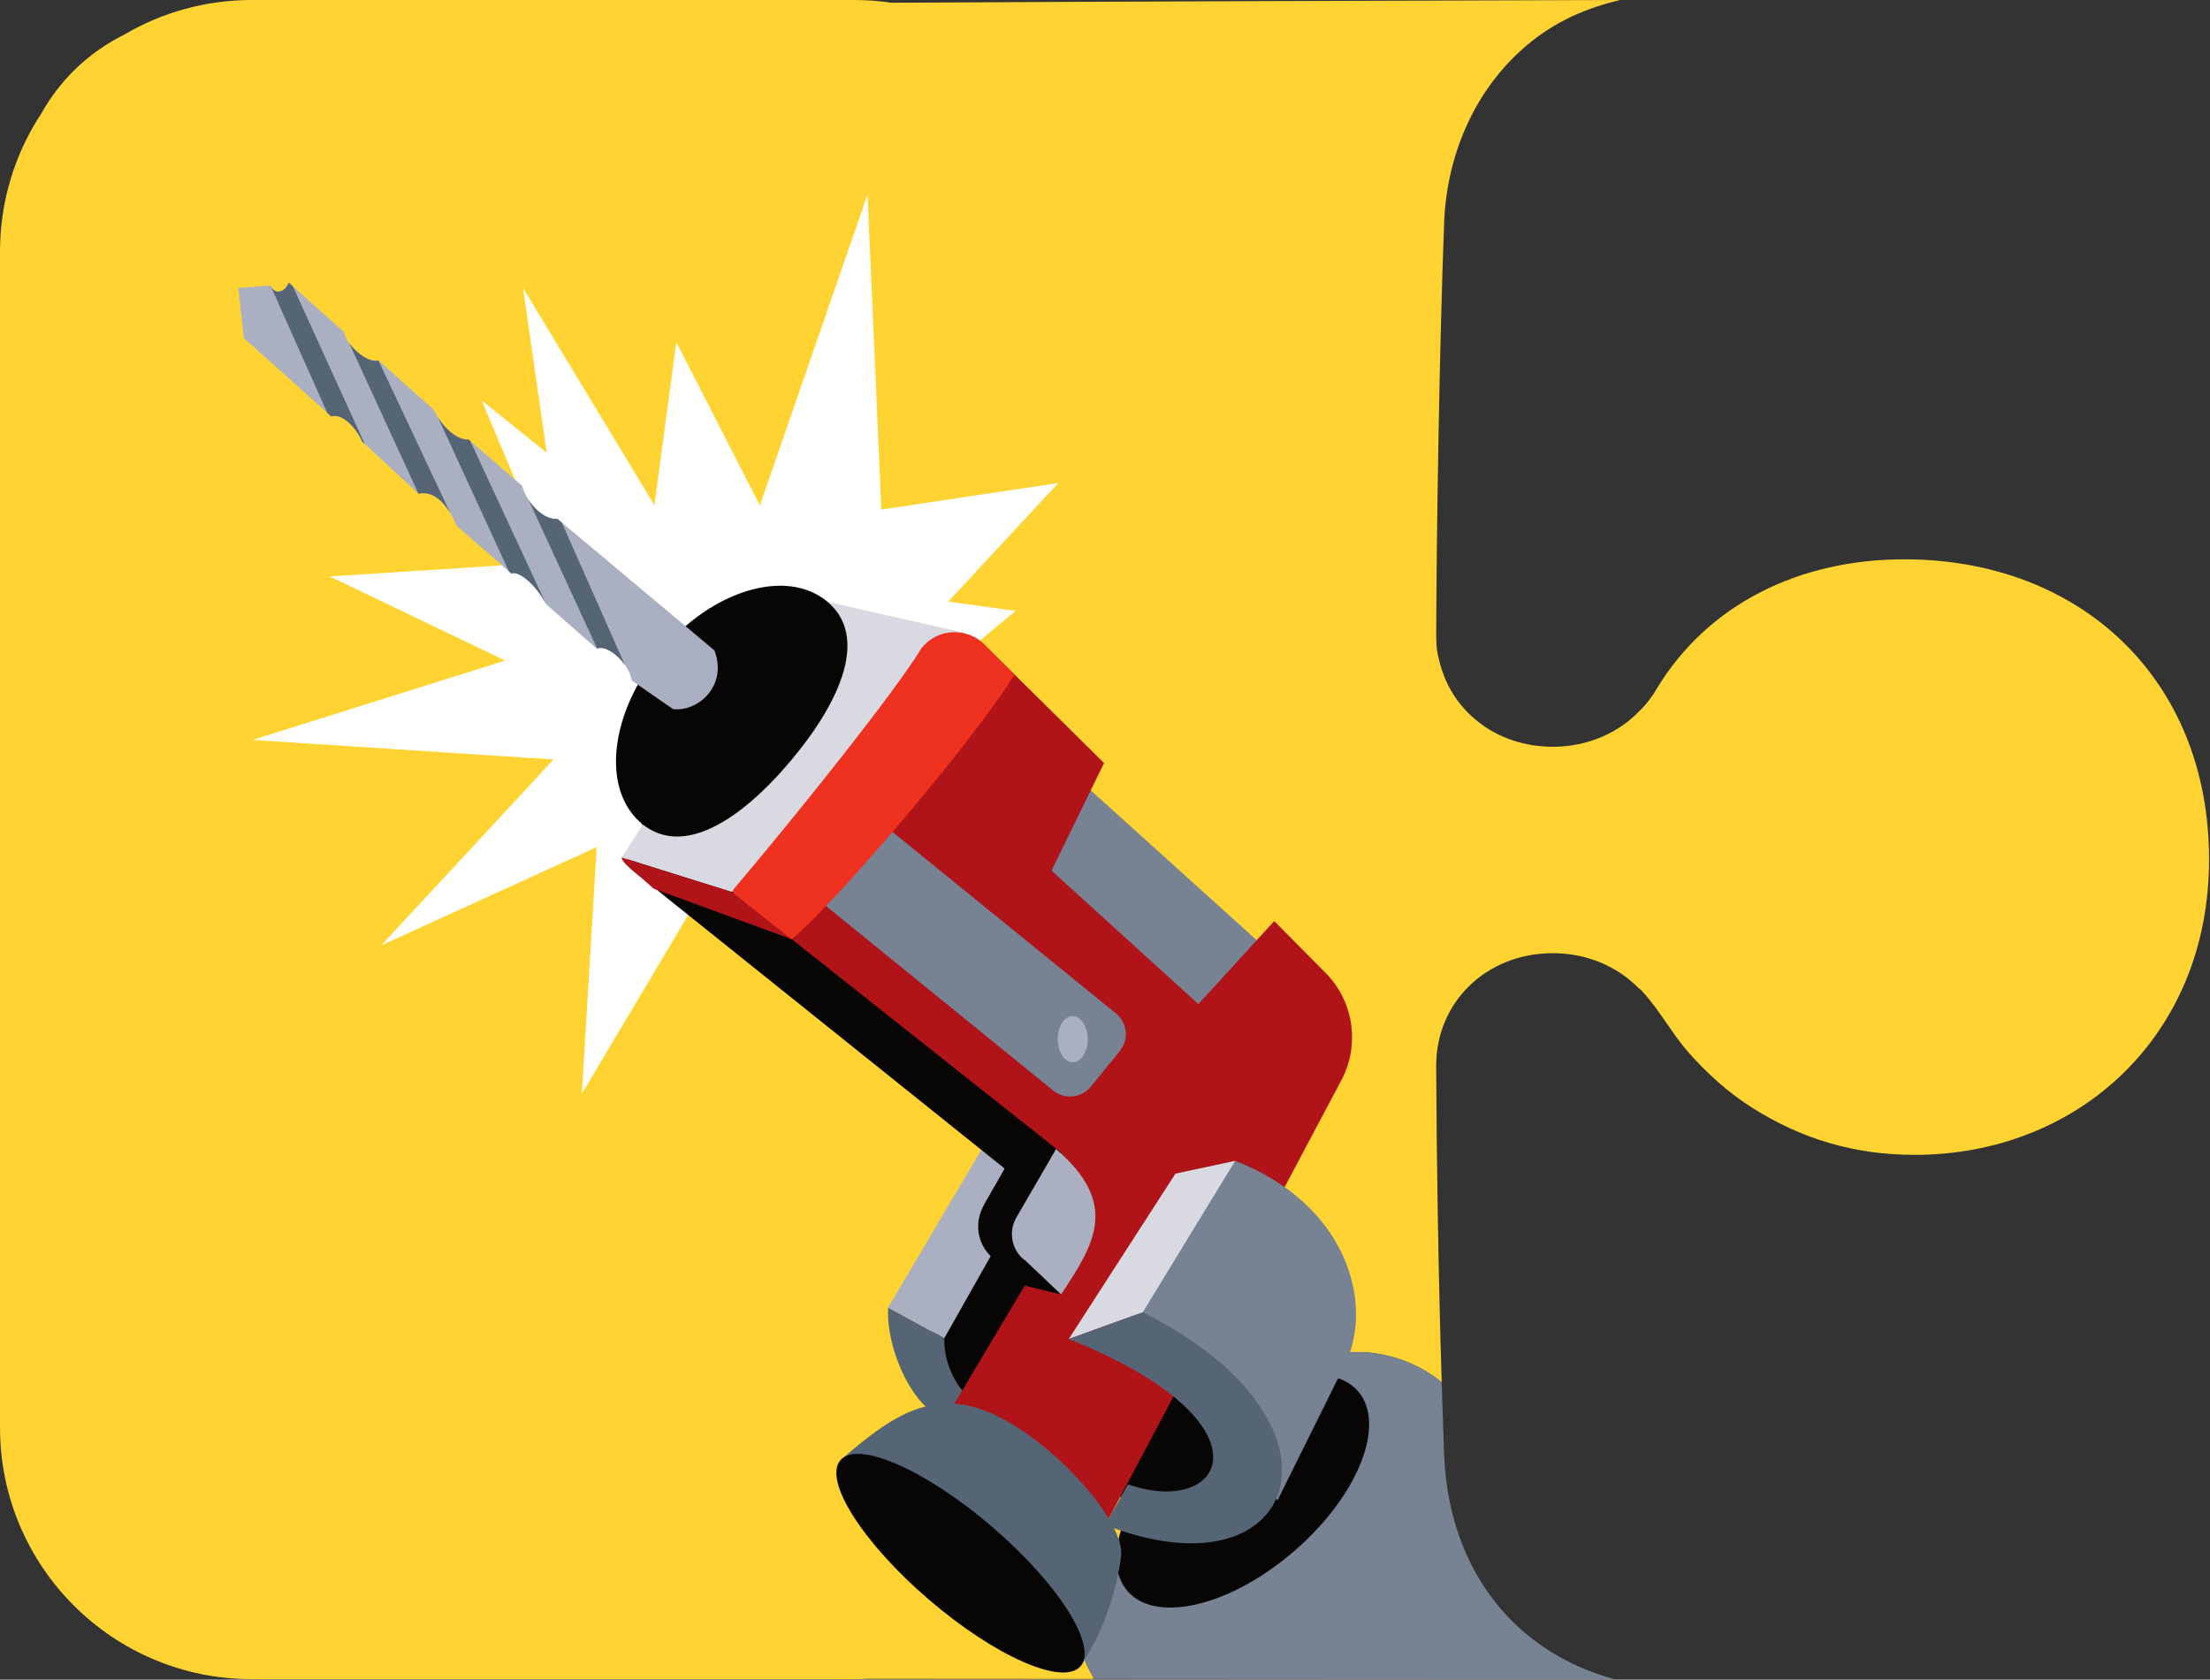 <?xml version="1.0" encoding="UTF-8" standalone="no"?>
<!DOCTYPE svg PUBLIC "-//W3C//DTD SVG 1.1//EN" "http://www.w3.org/Graphics/SVG/1.1/DTD/svg11.dtd">
<svg width="100%" height="100%" viewBox="0 0 513 390" version="1.1" xmlns="http://www.w3.org/2000/svg" xmlns:xlink="http://www.w3.org/1999/xlink" xml:space="preserve" xmlns:serif="http://www.serif.com/" style="fill-rule:evenodd;clip-rule:evenodd;stroke-linejoin:round;stroke-miterlimit:2;">
    <rect x="0" y="0" width="513" height="390" fill="#333333" stroke="none"/>
    <g transform="matrix(1.001,0,0,1.001,0,0)">
        <path d="M253.681,389.451L201.218,389.42C200.186,389.474 199.146,389.502 198.101,389.502L58.378,389.502C26.137,389.502 0,363.366 0,331.125L0,58.377C0,46.528 3.53,35.503 9.596,26.297C14.047,18.39 20.555,12.161 28.811,8.029C37.483,2.926 47.589,0 58.378,0L198.101,0C201.048,0 203.944,0.218 206.773,0.64C255.463,0.377 312.875,0.164 375.672,0C368.196,1.804 360.792,4.744 353.828,10.704L353.265,11.194C341.52,21.545 335.453,36.534 334.885,51.678C333.794,80.741 333.128,122.665 333.045,147.059L333.045,147.065C333.04,149.243 333.136,151.056 333.633,152.682C336.204,164.838 346.9,173.219 360.091,173.219C368.192,173.219 375.36,170.012 380.36,164.746C381.077,164.058 381.74,163.307 382.347,162.498L382.932,161.688C382.949,161.665 382.963,161.647 383.029,161.562C383.14,161.419 383.4,161.083 383.652,160.649L384.213,159.707C396.138,140.073 417.273,129.74 441.619,129.74C462.266,129.74 479.888,136.839 492.324,148.933C504.746,161.012 512.272,178.34 512.272,199.348C512.272,240.414 481.773,267.883 444.009,267.883C429.644,267.883 417.513,264.002 406.438,257.028L406.437,257.027C400.884,253.533 395.834,248.992 391.393,243.931L391.394,243.93C389.691,241.989 388.194,239.813 386.49,237.351C384.845,234.973 383.002,232.323 380.808,229.908L380.806,229.91C380.519,229.594 380.224,229.35 379.956,229.165C374.976,224.144 367.981,221.102 360.086,221.102C344.859,221.102 333.04,232.268 333.04,247.25L333.04,247.268C333.114,267.047 333.544,295.774 334.32,320.666C325.822,313.476 311.163,310.76 302.394,317.459C291.948,325.439 254.922,364.082 254.922,364.082C249.034,372.169 244.816,372.767 253.681,389.451Z" style="fill:rgb(255,212,50);"/>
    </g>
    <g transform="matrix(1.001,0,0,1.001,0,0)">
        <g>
            <path d="M253.681,389.451C244.816,372.767 249.034,372.169 254.922,364.082C254.922,364.082 291.948,325.439 302.394,317.459C311.163,310.76 325.822,313.476 334.32,320.666L334.881,337.471C335.513,353.058 341.027,366.384 350.608,375.978C357.024,382.401 365.115,387.002 374.454,389.524L253.681,389.451Z" style="fill:rgb(119,130,147);"/>
            <path d="M314.909,322.708C308.27,315.072 290.925,319.265 276.168,332.072C261.412,344.879 254.831,361.45 261.47,369.085C268.109,376.72 285.453,372.527 300.21,359.721C314.966,346.914 321.548,330.343 314.909,322.708Z" style="fill:rgb(8,6,4);fill-rule:nonzero;"/>
            <path d="M256.056,345.598C256.056,345.598 271.289,318.763 272.116,318.569C272.943,318.375 293.229,331.632 286.993,344.726C280.755,357.82 256.056,345.598 256.056,345.598Z" style="fill:rgb(8,6,4);fill-rule:nonzero;"/>
            <path d="M213.019,313.556L234.525,280.596L246.101,292.703L222.817,327.389C222.817,327.389 216.784,324.009 213.019,313.556Z" style="fill:rgb(8,6,4);fill-rule:nonzero;"/>
            <path d="M214.896,326.488C209.739,321.885 205.496,311.254 205.955,303.297L218.977,310.412C218.977,310.412 218.47,316.927 223.334,322.761L221.158,325.889C221.158,325.889 217.442,326.18 214.896,326.488Z" style="fill:rgb(86,101,118);fill-rule:nonzero;"/>
            <path d="M233.364,284.938L218.975,310.411L205.953,303.296L229.272,263.805L237.38,268.587L233.364,284.938Z" style="fill:rgb(170,176,194);fill-rule:nonzero;"/>
            <path d="M223.823,151.419L235.509,141.697L219.872,139.556L245.421,112.041L204.376,118.196L201.175,45.109L176.215,117.254L156.835,79.364L151.751,117.187L121.284,66.785L126.777,105.031L111.697,92.876L127.508,130.441L76.47,133.711L117.144,153.226L58.603,171.63L128.356,176.173L88.424,219.277L138.37,196.496L134.929,253.702L167.893,198.281L223.823,151.419Z" style="fill:white;fill-rule:nonzero;"/>
            <path d="M146.651,184.667L148.791,191.019C151.322,195.864 142.449,198.28 146.608,201.829L241.252,277.699L248.799,265.214L156.133,184.765L146.651,184.667Z" style="fill:rgb(8,6,4);fill-rule:nonzero;"/>
            <path d="M223.838,146.838L183.34,137.674L144.176,198.911L169.636,206.896L174.954,205.416L216.707,149.93L223.838,146.838Z" style="fill:rgb(216,217,225);fill-rule:nonzero;"/>
            <path d="M248.771,179.571L294.76,221.094L277.498,238.668L239.073,201.472L248.771,179.571Z" style="fill:rgb(119,130,147);fill-rule:nonzero;"/>
            <path d="M257.056,352.34L311.059,250.565C315.415,242.355 313.929,232.273 307.389,225.671L295.488,213.655L277.892,232.906L243.843,201.95L256.025,176.995L228.168,149.452C224.03,145.36 218.131,146.39 214.552,150.982L179.798,201.881C179.522,202.235 173.898,210.166 174.245,210.453L246.124,267.405L241.251,277.699L243.273,288.715L221.156,325.889L241.959,343.823L257.056,352.34Z" style="fill:rgb(176,20,25);fill-rule:nonzero;"/>
            <path d="M250.582,386.491C256.246,377.985 259.019,368.454 259.976,360.919C260.933,353.385 245.785,335.907 231.875,328.791C217.965,321.676 208.369,326.843 194.892,338.72L250.582,386.491Z" style="fill:rgb(86,101,118);fill-rule:nonzero;"/>
        </g>
        <g>
            <path d="M230.027,354.124C245.406,367.315 254.608,381.806 250.582,386.49C246.555,391.174 230.824,384.277 215.445,371.086C200.066,357.894 190.864,343.403 194.89,338.72C198.917,334.036 214.649,340.933 230.027,354.124Z" style="fill:rgb(8,6,4);fill-rule:nonzero;"/>
            <path d="M191.845,139.549C201.267,147.413 195.403,162.086 183.515,176.299C171.625,190.512 158.212,198.882 148.79,191.019C139.368,183.155 141.369,165.258 153.258,151.046C165.147,136.832 182.423,131.686 191.845,139.549Z" style="fill:rgb(8,6,4);fill-rule:nonzero;"/>
            <path d="M165.689,150.885L129.264,120.343C126.441,120.715 122.436,117.296 121.06,112.677L108.64,101.931C106.093,102.239 102.429,99.031 100.63,95.092L87.741,83.585C85.322,84.443 80.232,80.116 79.795,77.021L66.906,65.514C66.467,67.361 63.902,68.836 62.704,66.211L55.274,66.793L56.548,78.413L76.831,96.614C78.973,95.819 82.232,98.543 84.03,102.481L97.05,114.539C101.463,113.502 104.753,118.833 105.74,121.799L118.565,133.031C120.156,132.366 124.031,135.236 126.64,140.146L138.379,150.47C140.731,149.335 145.823,153.663 146.518,157.86L156.077,164.481C161.77,165.178 168.798,159.166 165.689,150.885Z" style="fill:rgb(170,176,194);fill-rule:nonzero;"/>
            <path d="M129.263,120.343C127.156,120.62 124.393,118.786 122.554,115.919L138.472,150.441C140.138,149.752 143.053,151.615 144.903,154.216L130.302,121.256L129.263,120.343Z" style="fill:rgb(86,101,118);fill-rule:nonzero;"/>
            <path d="M108.64,101.932C106.465,102.195 103.482,99.892 101.535,96.765L118.018,132.552L118.565,133.032C120.155,132.367 124.031,135.236 126.64,140.146L109.06,102.295L108.64,101.932Z" style="fill:rgb(86,101,118);fill-rule:nonzero;"/>
            <path d="M80.991,79.616L97.051,114.538C100.247,113.787 102.847,116.375 104.418,118.986L87.742,83.584C85.964,84.216 82.745,82.041 80.991,79.616Z" style="fill:rgb(86,101,118);fill-rule:nonzero;"/>
            <path d="M66.908,65.513C66.468,67.361 63.904,68.835 62.706,66.21L75.887,95.764L76.833,96.613C78.975,95.819 82.234,98.542 84.033,102.48L84.578,102.986L67.919,66.417L66.908,65.513Z" style="fill:rgb(86,101,118);fill-rule:nonzero;"/>
            <path d="M259.686,243.795L252.952,252.065C250.792,254.718 246.888,255.121 244.234,252.964L189.709,208.668L204.267,190.79L258.791,235.085C261.446,237.242 261.847,241.142 259.686,243.795Z" style="fill:rgb(119,130,147);fill-rule:nonzero;"/>
            <path d="M252.235,241.007C252.267,243.968 250.735,246.386 248.814,246.408C246.892,246.429 245.309,244.046 245.277,241.085C245.245,238.123 246.777,235.705 248.699,235.684C250.62,235.662 252.203,238.046 252.235,241.007Z" style="fill:rgb(170,176,194);fill-rule:nonzero;"/>
            <path d="M170.13,206.258C169.854,206.613 169.91,207.122 170.256,207.409L182.137,217.229L183.552,217.858C192.824,210.471 224.992,172.943 235.283,156.487L228.167,149.45C224.029,145.359 217.241,145.8 213.663,150.391C207.822,160.12 185.565,188.024 170.13,206.258Z" style="fill:rgb(239,49,32);fill-rule:nonzero;"/>
            <path d="M233.105,270.803L228.261,279.369C226.32,282.833 227.346,287.203 230.625,289.444L239.396,295.438C246.128,285.248 244.901,266.528 244.901,266.528L233.105,270.803Z" style="fill:rgb(8,6,4);fill-rule:nonzero;"/>
            <path d="M246.06,300.267L237.107,298.083L229.967,291.591C226.67,288.594 225.873,283.722 228.044,279.83L230.636,275.184L247.429,289.989L246.06,300.267Z" style="fill:rgb(8,6,4);fill-rule:nonzero;"/>
            <path d="M244.9,266.528L235.632,282.514C233.691,285.979 234.716,290.349 237.995,292.59L246.059,300.268C253.789,288.568 259.695,279.332 244.9,266.528Z" style="fill:rgb(170,176,194);fill-rule:nonzero;"/>
            <path d="M296.219,348.079L312.218,315.831C318.504,301.708 312.06,279.239 286.435,269.27L278.705,276.319L262.167,304.406L269.351,313.619L291.578,337.614L296.219,348.079Z" style="fill:rgb(119,130,147);fill-rule:nonzero;"/>
            <path d="M265.002,304.394L286.436,269.27L272.581,272.235L247.835,310.607L265.002,304.394Z" style="fill:rgb(216,217,225);fill-rule:nonzero;"/>
            <path d="M261.57,344.3C284.406,352.307 296.002,329.815 247.834,310.607L265,304.394C315.453,329.606 301.874,370.297 258.125,354.412L257.055,352.337L261.57,344.3Z" style="fill:rgb(86,101,118);fill-rule:nonzero;"/>
            <path d="M169.635,206.893L144.175,198.909C144.175,198.909 143.908,199.627 146.607,201.827C149.307,204.027 151.544,206.117 151.544,206.117L183.552,217.857L169.635,206.893Z" style="fill:rgb(176,20,25);fill-rule:nonzero;"/>
        </g>
    </g>
</svg>
